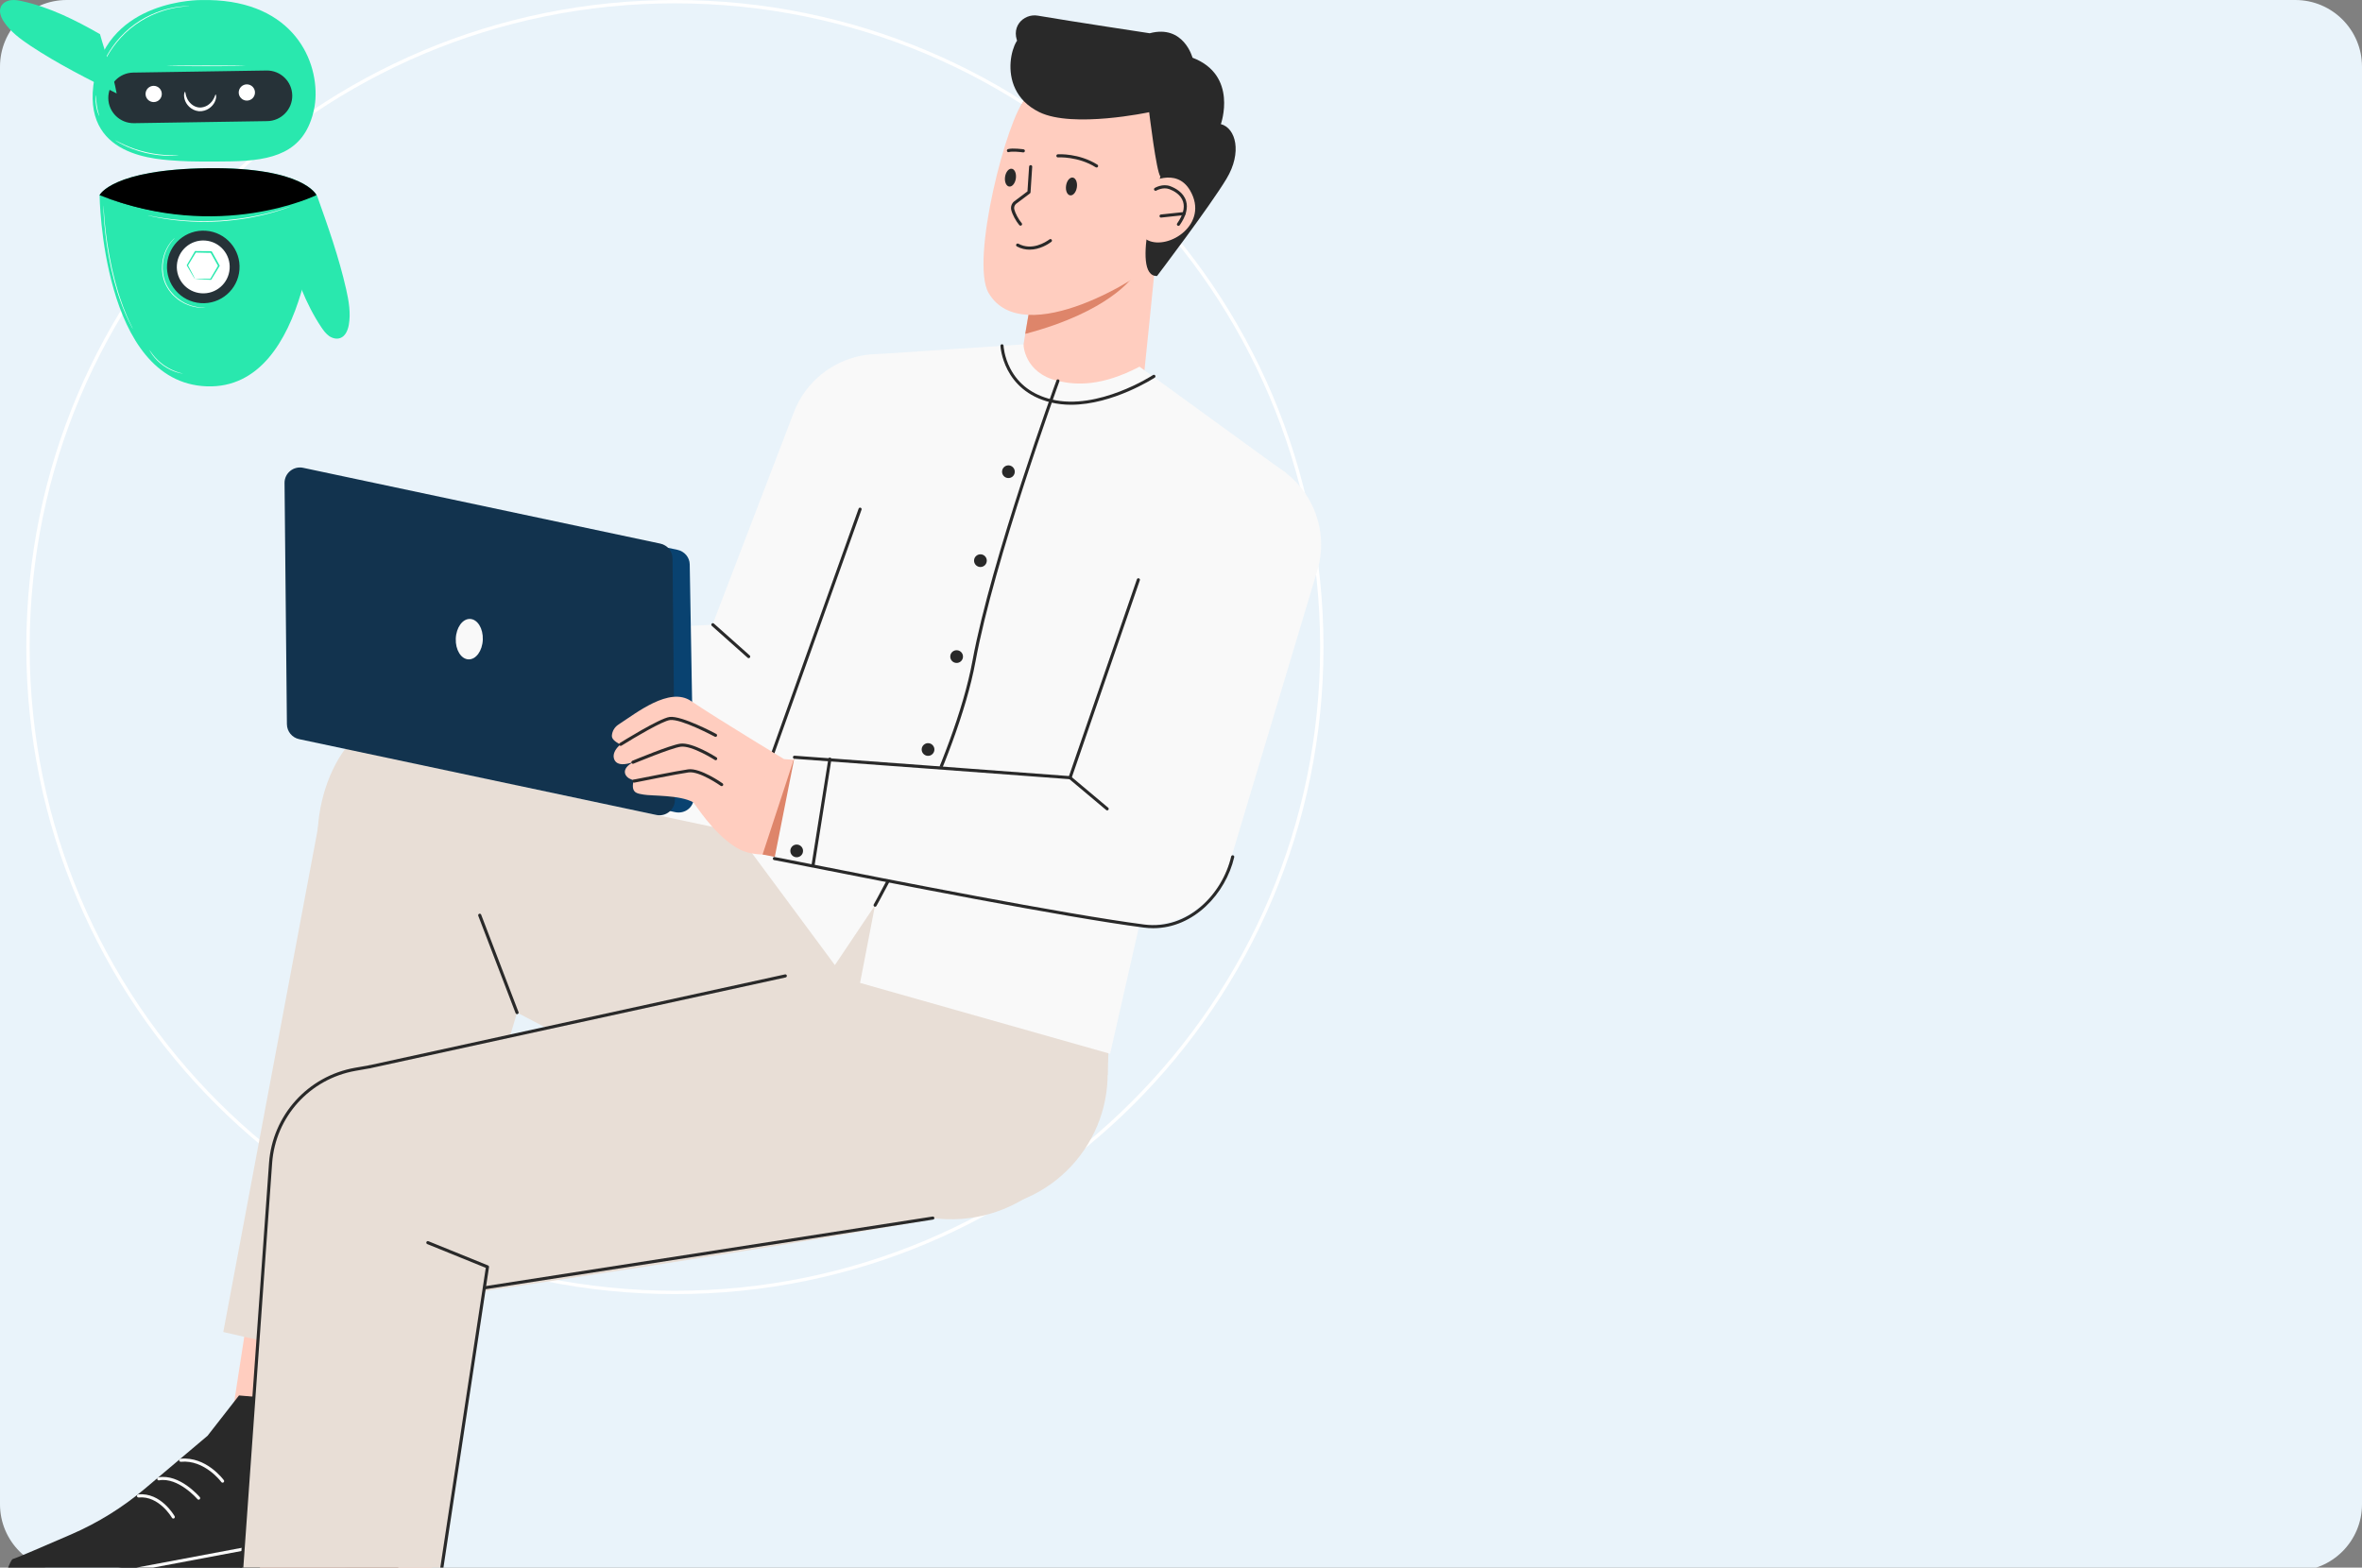 <svg xmlns="http://www.w3.org/2000/svg" xmlns:xlink="http://www.w3.org/1999/xlink" preserveAspectRatio="xMidYMid meet" width="708" height="470" viewBox="0 0 708 470" style="width:100%;height:100%"><rect x="0" y="0" width="708" height="470" fill="#808080" stroke="none"/><defs><animate repeatCount="indefinite" dur="3.92s" begin="0s" xlink:href="#_R_G_L_1_G" fill="freeze" attributeName="opacity" from="0" to="0" keyTimes="0;0.153;0.755;0.908;1" values="0;1;1;0;0" keySplines="0.167 0.167 0.833 0.833;0.167 0.167 0.833 0.833;0.167 0.167 0.833 0.833;0 0 0 0" calcMode="spline"/><animateMotion repeatCount="indefinite" dur="3.92s" begin="0s" xlink:href="#_R_G_L_1_G" fill="freeze" keyTimes="0;0.153;0.755;0.908;1" path="M405 502 C405,502 405,412 405,412 C405,412 405,412 405,412 C405,412 405,552 405,552 C405,552 405,552 405,552 " keyPoints="0;0.39;0.39;1;1" keySplines="0.167 0.167 0.833 0.833;0.167 0.167 0.833 0.833;0.167 0.167 0.833 0.833;0 0 0 0" calcMode="spline"/><animateTransform repeatCount="indefinite" dur="3.92s" begin="0s" xlink:href="#_R_G_L_1_G" fill="freeze" attributeName="transform" from="-198.5 -315" to="-198.5 -315" type="translate" additive="sum" keyTimes="0;1" values="-198.5 -315;-198.5 -315" keySplines="0 0 1 1" calcMode="spline"/><animateTransform repeatCount="indefinite" dur="3.92s" begin="0s" xlink:href="#_R_G_L_0_G_L_1_G_D_12_P_0_G_0_T_0" fill="freeze" attributeName="transform" from="1 0.1" to="1 0.1" type="scale" additive="sum" keyTimes="0;0.228;0.456;0.684;0.912;1" values="1 0.1;1 1;1 0.1;1 1;1 0.1;1 0.1" keySplines="0.167 0.167 0.833 0.833;0.167 0.167 0.833 0.833;0.167 0.167 0.833 0.833;0.167 0.167 0.833 0.833;0 0 0 0" calcMode="spline"/><animateTransform repeatCount="indefinite" dur="3.92s" begin="0s" xlink:href="#_R_G_L_0_G_L_1_G_D_13_P_0_G_0_T_0" fill="freeze" attributeName="transform" from="1 0.1" to="1 0.1" type="scale" additive="sum" keyTimes="0;0.228;0.456;0.684;0.912;1" values="1 0.1;1 1;1 0.1;1 1;1 0.1;1 0.1" keySplines="0.167 0.167 0.833 0.833;0.167 0.167 0.833 0.833;0.167 0.167 0.833 0.833;0.167 0.167 0.833 0.833;0 0 0 0" calcMode="spline"/><animate repeatCount="indefinite" dur="3.92s" begin="0s" xlink:href="#_R_G_L_0_G_L_1_G" fill="freeze" attributeName="opacity" from="1" to="1" keyTimes="0;0.153;1" values="1;1;1" keySplines="0.167 0.167 0.833 0.833;0 0 0 0" calcMode="spline"/><animateMotion repeatCount="indefinite" dur="3.92s" begin="0s" xlink:href="#_R_G_L_0_G_L_1_G" fill="freeze" keyTimes="0;0.153;1" path="M193.75 229.75 C193.75,229.75 193.75,139.75 193.75,139.75 C193.75,139.75 193.75,139.75 193.75,139.75 " keyPoints="0;1;1" keySplines="0.167 0.167 0.833 0.833;0 0 0 0" calcMode="spline"/><animateTransform repeatCount="indefinite" dur="3.92s" begin="0s" xlink:href="#_R_G_L_0_G_L_1_G" fill="freeze" attributeName="transform" from="-52.5 -58" to="-52.5 -58" type="translate" additive="sum" keyTimes="0;1" values="-52.5 -58;-52.5 -58" keySplines="0 0 1 1" calcMode="spline"/><animate repeatCount="indefinite" dur="3.92s" begin="0s" xlink:href="#_R_G_L_0_G_L_0_G" fill="freeze" attributeName="opacity" from="1" to="1" keyTimes="0;0.153;1" values="1;1;1" keySplines="0.167 0.167 0.833 0.833;0 0 0 0" calcMode="spline"/><animateMotion repeatCount="indefinite" dur="3.92s" begin="0s" xlink:href="#_R_G_L_0_G_L_0_G" fill="freeze" keyTimes="0;0.153;1" path="M176.63 241.13 C176.63,241.13 176.63,151.13 176.63,151.13 C176.63,151.13 176.63,151.13 176.63,151.13 " keyPoints="0;1;1" keySplines="0.167 0.167 0.833 0.833;0 0 0 0" calcMode="spline"/><animateTransform repeatCount="indefinite" dur="3.92s" begin="0s" xlink:href="#_R_G_L_0_G_L_0_G" fill="freeze" attributeName="transform" from="-10" to="10" type="rotate" additive="sum" keyTimes="0;0.102;0.204;0.306;0.408;0.51;0.612;0.714;0.816;0.918;1" values="-10;10;-10;10;-10;10;-10;10;-10;10;10" keySplines="0.167 0.167 0.833 0.833;0.167 0.167 0.833 0.833;0.167 0.167 0.833 0.833;0.167 0.167 0.833 0.833;0.167 0.167 0.833 0.833;0.167 0.167 0.833 0.833;0.167 0.167 0.833 0.833;0.167 0.167 0.833 0.833;0.167 0.167 0.833 0.833;0 0 0 0" calcMode="spline"/><animateTransform repeatCount="indefinite" dur="3.92s" begin="0s" xlink:href="#_R_G_L_0_G_L_0_G" fill="freeze" attributeName="transform" from="-32.5 -18.125" to="-32.5 -18.125" type="translate" additive="sum" keyTimes="0;1" values="-32.5 -18.125;-32.5 -18.125" keySplines="0 0 1 1" calcMode="spline"/><animate repeatCount="indefinite" dur="3.92s" begin="0s" xlink:href="#_R_G_L_0_G" fill="freeze" attributeName="opacity" from="0" to="0" keyTimes="0;0.153;0.755;0.908;1" values="0;1;1;0;0" keySplines="0.167 0.167 0.833 0.833;0.167 0.167 0.833 0.833;0.167 0.167 0.833 0.833;0 0 0 0" calcMode="spline"/><animateMotion repeatCount="indefinite" dur="3.92s" begin="0s" xlink:href="#_R_G_L_0_G" fill="freeze" keyTimes="0;0.755;0.908;1" path="M354 235 C354,235 354,235 354,235 C354,235 354,375 354,375 C354,375 354,375 354,375 " keyPoints="0;0;1;1" keySplines="0.167 0.167 0.833 0.833;0.167 0.167 0.833 0.833;0 0 0 0" calcMode="spline"/><animateTransform repeatCount="indefinite" dur="3.92s" begin="0s" xlink:href="#_R_G_L_0_G" fill="freeze" attributeName="transform" from="-354 -235" to="-354 -235" type="translate" additive="sum" keyTimes="0;1" values="-354 -235;-354 -235" keySplines="0 0 1 1" calcMode="spline"/><animate attributeType="XML" attributeName="opacity" dur="4s" from="0" to="1" xlink:href="#time_group"/></defs><g id="_R_G"><g id="_R_G_L_2_G"><path id="_R_G_L_2_G_D_0_P_0" fill="#e9f3fa" fill-opacity="1" fill-rule="nonzero" d=" M0 20 C0,8.95 8.95,0 20,0 C20,0 688,0 688,0 C699.05,0 708,8.95 708,20 C708,20 708,451 708,451 C708,462.05 699.05,471 688,471 C688,471 20,471 20,471 C8.95,471 0,462.05 0,451 C0,451 0,20 0,20z "/></g><g id="_R_G_L_1_G"><path id="_R_G_L_1_G_D_0_P_0" stroke="#ffffff" stroke-linecap="round" stroke-linejoin="round" fill="none" stroke-width="1" stroke-opacity="1" d=" M396.21 194 C396.21,300.86 309.39,387.49 202.3,387.49 C95.2,387.49 8.39,300.86 8.39,194 C8.39,87.13 95.2,0.5 202.3,0.5 C309.39,0.5 396.21,87.13 396.21,194z "/><path id="_R_G_L_1_G_D_1_P_0" fill="#ffcdbf" fill-opacity="1" fill-rule="nonzero" d=" M290.08 136.47 C290.08,136.47 256.99,218.36 256.99,218.36 C251.88,230.81 237.79,236.96 225.16,232.24 C211.97,227.31 205.48,212.46 210.84,199.46 C210.84,199.46 240.65,123.37 240.65,123.37 C245.53,111.54 258.62,105.35 270.89,109.07 C284.9,113.33 295.63,122.94 290.08,136.46 C290.08,136.46 290.08,136.47 290.08,136.47z "/><path id="_R_G_L_1_G_D_2_P_0" fill="#f9f9f9" fill-opacity="1" fill-rule="nonzero" d=" M224.32 234.4 C237.53,239.15 252.17,232.74 257.6,219.81 C257.6,219.81 291.95,138.03 291.95,138.03 C297.89,123.79 287.37,113.23 272.87,107.85 C258.81,102.64 243.17,109.76 237.89,123.77 C237.89,123.77 208.73,199.91 208.73,199.91 C203.23,213.73 210.29,229.36 224.31,234.4 C224.31,234.4 224.32,234.4 224.32,234.4z "/><path id="_R_G_L_1_G_D_3_P_0" fill="#f9f9f9" fill-opacity="1" fill-rule="nonzero" d=" M131.94 191.39 C131.94,191.39 126.9,222.75 126.9,222.75 C126.9,222.75 230.06,235.97 230.06,235.97 C230.06,235.97 230.06,186.48 230.06,186.48 C230.06,186.48 131.94,191.39 131.94,191.39z "/><path id="_R_G_L_1_G_D_4_P_0" fill="#292929" fill-opacity="1" fill-rule="nonzero" d=" M224.41 197.32 C224.3,197.32 224.19,197.28 224.1,197.2 C224.1,197.2 213.36,187.64 213.36,187.64 C213.17,187.47 213.16,187.18 213.33,186.99 C213.5,186.8 213.79,186.78 213.98,186.95 C213.98,186.95 224.72,196.51 224.72,196.51 C224.92,196.68 224.93,196.98 224.76,197.17 C224.67,197.27 224.54,197.32 224.41,197.32z "/><path id="_R_G_L_1_G_D_5_P_0" fill="#292929" fill-opacity="1" fill-rule="nonzero" d=" M302.75 56.1 C302.75,56.1 300.56,31.09 311.47,26.29 C322.38,21.49 330.04,36.03 330.04,36.03 C330.04,36.03 302.75,56.1 302.75,56.1 C302.75,56.1 302.75,56.1 302.75,56.1z "/><path id="_R_G_L_1_G_D_6_P_0" fill="#ffcdbf" fill-opacity="1" fill-rule="nonzero" d=" M342.03 121.51 C341.97,120.46 346.77,76.46 346.73,73.09 C346.69,69.71 310.75,79.74 310.75,79.74 C310.75,79.74 305.02,112.27 304.82,118.03 C303.85,145.55 342.03,121.51 342.03,121.51z "/><path id="_R_G_L_1_G_D_7_P_0" fill="#de856a" fill-opacity="1" fill-rule="nonzero" d=" M339.5 83.05 C339.5,83.05 332.54,93.48 307.31,100.1 C307.31,100.1 311.07,78.25 311.07,78.25 C311.07,78.25 339.5,83.05 339.5,83.05 C339.5,83.05 339.5,83.05 339.5,83.05z "/><path id="_R_G_L_1_G_D_8_P_0" fill="#ffcdbf" fill-opacity="1" fill-rule="nonzero" d=" M329.37 21.59 C317.73,19.99 315.92,21.54 307.42,29.63 C301.95,34.83 290.7,78.25 296.34,87.85 C306.78,105.59 343.84,82.25 346.34,78.38 C348.84,74.5 365.43,39.73 352.69,29.59 C346.99,25.05 337.79,22.75 329.37,21.59 C329.37,21.59 329.37,21.59 329.37,21.59z "/><path id="_R_G_L_1_G_D_9_P_0" fill="#292929" fill-opacity="1" fill-rule="nonzero" d=" M308.62 74.85 C307.4,74.85 306.11,74.59 304.81,73.89 C304.59,73.77 304.5,73.49 304.62,73.26 C304.74,73.04 305.03,72.95 305.25,73.07 C309.32,75.26 313.41,72.62 314.58,71.77 C314.78,71.61 315.07,71.65 315.23,71.86 C315.38,72.07 315.34,72.36 315.13,72.51 C314.22,73.19 311.67,74.85 308.62,74.85 C308.62,74.85 308.62,74.85 308.62,74.85z "/><path id="_R_G_L_1_G_D_10_P_0" fill="#292929" fill-opacity="1" fill-rule="nonzero" d=" M305.9 67.66 C305.77,67.66 305.64,67.6 305.54,67.5 C304.51,66.3 303.43,64.27 303.12,62.97 C302.9,62.04 303.2,61.08 303.91,60.44 C303.92,60.43 303.93,60.43 303.94,60.42 C303.94,60.42 307.98,57.38 307.98,57.38 C307.98,57.38 308.47,49.94 308.47,49.94 C308.49,49.68 308.71,49.49 308.97,49.51 C309.23,49.52 309.42,49.74 309.4,50 C309.4,50 308.9,57.66 308.9,57.66 C308.89,57.8 308.82,57.92 308.71,58 C308.71,58 304.52,61.15 304.52,61.15 C304.08,61.56 303.89,62.17 304.03,62.76 C304.3,63.91 305.32,65.81 306.25,66.9 C306.42,67.09 306.4,67.38 306.2,67.55 C306.12,67.62 306.01,67.66 305.9,67.66 C305.9,67.66 305.9,67.66 305.9,67.66z "/><path id="_R_G_L_1_G_D_11_P_0" fill="#292929" fill-opacity="1" fill-rule="nonzero" d=" M322.79 56.14 C322.58,57.61 321.67,58.7 320.78,58.57 C319.89,58.44 319.33,57.15 319.55,55.67 C319.76,54.2 320.66,53.11 321.56,53.24 C322.45,53.37 323,54.67 322.79,56.14z "/><path id="_R_G_L_1_G_D_12_P_0" fill="#292929" fill-opacity="1" fill-rule="nonzero" d=" M304.5 53.5 C304.29,54.97 303.39,56.06 302.49,55.93 C301.6,55.8 301.05,54.5 301.26,53.03 C301.47,51.55 302.37,50.47 303.27,50.59 C304.16,50.72 304.71,52.02 304.5,53.5z "/><path id="_R_G_L_1_G_D_13_P_0" fill="#292929" fill-opacity="1" fill-rule="nonzero" d=" M328.7 50.23 C328.62,50.23 328.53,50.21 328.45,50.16 C323.13,46.82 317.19,47.18 317.13,47.19 C316.87,47.21 316.66,47.01 316.64,46.76 C316.62,46.5 316.82,46.28 317.07,46.26 C317.32,46.25 323.36,45.88 328.95,49.37 C329.16,49.51 329.23,49.8 329.09,50.01 C329.01,50.15 328.85,50.23 328.7,50.23 C328.7,50.23 328.7,50.23 328.7,50.23z "/><path id="_R_G_L_1_G_D_14_P_0" fill="#292929" fill-opacity="1" fill-rule="nonzero" d=" M306.74 45.69 C306.72,45.69 306.7,45.69 306.68,45.69 C305.83,45.57 303.43,45.31 302.4,45.6 C302.15,45.67 301.89,45.53 301.83,45.28 C301.76,45.03 301.9,44.77 302.15,44.7 C303.58,44.31 306.68,44.75 306.81,44.77 C307.06,44.8 307.24,45.04 307.2,45.29 C307.17,45.52 306.97,45.69 306.74,45.69z "/><path id="_R_G_L_1_G_D_15_P_0" fill="#292929" fill-opacity="1" fill-rule="nonzero" d=" M346.81 82.76 C346.81,82.76 362.65,61.89 367.63,53.61 C372.41,45.67 370.4,38.38 365.95,37.21 C365.95,37.21 371.2,22.54 357.45,17.3 C357.45,17.3 354.82,7.26 344.62,9.97 C344.62,9.97 320.91,6.38 311.05,4.69 C306.81,3.96 302.18,8.3 305.77,14.06 C305.77,14.06 308.65,15.11 306.74,11.61 C304.84,8.11 296.88,26.44 311.55,33.63 C321.58,38.53 344.46,33.64 344.46,33.64 C344.46,33.64 346.63,51.79 347.84,52.9 C347.84,52.9 338.51,82.94 346.81,82.75 C346.81,82.75 346.81,82.76 346.81,82.76z "/><path id="_R_G_L_1_G_D_16_P_0" fill="#ffcdbf" fill-opacity="1" fill-rule="nonzero" d=" M344.14 55 C344.14,55 352.48,49.89 356.7,57.07 C362.62,67.16 350.3,75.06 344.07,72.05 C337.86,69.04 344.14,55 344.14,55z "/><path id="_R_G_L_1_G_D_17_P_0" fill="#292929" fill-opacity="1" fill-rule="nonzero" d=" M353.23 67.72 C353.14,67.72 353.05,67.69 352.97,67.63 C352.75,67.49 352.7,67.2 352.85,66.99 C354.59,64.5 355.19,62.31 354.63,60.5 C353.95,58.3 351.76,57.18 350.51,56.71 C348.6,55.98 346.63,57.13 346.61,57.14 C346.39,57.27 346.11,57.2 345.97,56.98 C345.84,56.76 345.91,56.48 346.13,56.35 C346.23,56.29 348.5,54.95 350.83,55.84 C352.24,56.37 354.72,57.65 355.51,60.22 C356.16,62.33 355.52,64.78 353.61,67.52 C353.52,67.65 353.37,67.72 353.23,67.72 C353.23,67.72 353.23,67.72 353.23,67.72z "/><path id="_R_G_L_1_G_D_18_P_0" fill="#292929" fill-opacity="1" fill-rule="nonzero" d=" M348.02 65.24 C347.78,65.24 347.58,65.06 347.56,64.82 C347.53,64.57 347.72,64.34 347.97,64.31 C347.97,64.31 354.87,63.57 354.87,63.57 C355.13,63.55 355.36,63.73 355.39,63.98 C355.41,64.24 355.23,64.47 354.97,64.49 C354.97,64.49 348.07,65.23 348.07,65.23 C348.07,65.23 348.02,65.23 348.02,65.23 C348.02,65.23 348.02,65.24 348.02,65.24z "/><path id="_R_G_L_1_G_D_19_P_0" fill="#ffcdbf" fill-opacity="1" fill-rule="nonzero" d=" M166.88 260.92 C148.31,316.53 107.47,436.29 107.47,436.29 C107.47,436.29 69.05,427.75 69.05,427.75 C69.05,427.75 97.86,241.22 97.86,241.22 C99.95,226.11 117.62,215.64 135.78,218.4 C156.1,221.49 173.38,241.46 166.88,260.91 C166.88,260.91 166.88,260.92 166.88,260.92z "/><path id="_R_G_L_1_G_D_20_P_0" fill="#de856a" fill-opacity="1" fill-rule="nonzero" d=" M113.12 419.71 C113.12,419.71 74.8,400.52 74.8,400.52 C74.8,400.52 116.52,409.73 116.52,409.73 C116.52,409.73 113.12,419.71 113.12,419.71z "/><path id="_R_G_L_1_G_D_21_P_0" fill="#e8ded6" fill-opacity="1" fill-rule="nonzero" d=" M122.49 412.1 C122.49,412.1 66.93,399.36 66.93,399.36 C66.93,399.36 97.34,237.43 97.34,237.43 C97.34,237.43 165.5,268.51 165.5,268.51 C165.5,268.51 122.49,412.1 122.49,412.1z "/><path id="_R_G_L_1_G_D_22_P_0" fill="#292929" fill-opacity="1" fill-rule="nonzero" d=" M0.3 476.29 C0.3,476.29 1.05,484.14 1.05,484.14 C1.05,484.14 3.41,485.5 3.41,485.5 C3.41,485.5 119.76,474.36 119.76,474.36 C119.76,474.36 118.42,460.43 118.42,460.43 C118.26,458.74 117.29,457.23 115.81,456.37 C115.81,456.37 112.49,421.85 112.49,421.85 C112.49,421.85 71.64,418.38 71.64,418.38 C71.64,418.38 62.22,430.46 62.22,430.46 C62.22,430.46 43.37,446.38 43.37,446.38 C36.75,451.97 29.35,456.56 21.4,460.01 C13.45,463.46 4.41,467.35 3.88,467.4 C3.05,467.48 0.9,474.29 0.4,475.94 C0.33,476.17 0.29,476.29 0.29,476.29 C0.29,476.29 0.3,476.29 0.3,476.29z "/><path id="_R_G_L_1_G_D_23_P_0" fill="#292929" fill-opacity="1" fill-rule="nonzero" d=" M0.87 482.25 C0.87,482.25 1.05,484.14 1.05,484.14 C1.05,484.14 3.41,485.49 3.41,485.49 C3.41,485.49 119.76,474.36 119.76,474.36 C119.76,474.36 119.16,468.08 119.16,468.08 C119.16,468.08 0.87,482.25 0.87,482.25z "/><path id="_R_G_L_1_G_D_24_P_0" fill="#292929" fill-opacity="1" fill-rule="nonzero" d=" M0.3 476.29 C0.3,476.29 1.05,484.14 1.05,484.14 C1.05,484.14 119.61,472.79 119.61,472.79 C119.61,472.79 118.42,460.43 118.42,460.43 C118.26,458.74 117.29,457.22 115.81,456.37 C115.81,456.37 0.4,475.94 0.4,475.94 C0.33,476.17 0.3,476.29 0.3,476.29 C0.3,476.29 0.3,476.29 0.3,476.29z "/><path id="_R_G_L_1_G_D_25_P_0" fill="#f9f9f9" fill-opacity="1" fill-rule="nonzero" d=" M0.46 478.53 C0.24,478.53 0.05,478.38 0.01,478.15 C-0.04,477.9 0.13,477.66 0.38,477.61 C0.38,477.61 115.72,455.92 115.72,455.92 C115.98,455.87 116.22,456.04 116.26,456.29 C116.31,456.54 116.15,456.78 115.89,456.83 C115.89,456.83 0.55,478.53 0.55,478.53 C0.52,478.53 0.49,478.54 0.46,478.54 C0.46,478.54 0.46,478.53 0.46,478.53z "/><path id="_R_G_L_1_G_D_26_P_0" fill="#f9f9f9" fill-opacity="1" fill-rule="nonzero" d=" M66.72 444.53 C66.58,444.53 66.44,444.47 66.34,444.34 C66.29,444.27 61.34,437.59 54.22,438.27 C53.97,438.3 53.74,438.11 53.71,437.85 C53.69,437.6 53.88,437.37 54.13,437.35 C61.79,436.62 66.88,443.5 67.1,443.79 C67.25,444 67.2,444.29 67,444.44 C66.91,444.5 66.82,444.53 66.72,444.53 C66.72,444.53 66.72,444.53 66.72,444.53z "/><path id="_R_G_L_1_G_D_27_P_0" fill="#f9f9f9" fill-opacity="1" fill-rule="nonzero" d=" M59.54 449.63 C59.41,449.63 59.28,449.58 59.19,449.47 C59.13,449.4 53.44,442.82 47.67,443.83 C47.42,443.88 47.18,443.71 47.13,443.45 C47.09,443.2 47.26,442.96 47.51,442.92 C53.81,441.82 59.65,448.58 59.9,448.86 C60.06,449.06 60.04,449.35 59.84,449.52 C59.76,449.59 59.65,449.63 59.54,449.63 C59.54,449.63 59.54,449.63 59.54,449.63z "/><path id="_R_G_L_1_G_D_28_P_0" fill="#f9f9f9" fill-opacity="1" fill-rule="nonzero" d=" M51.94 455.29 C51.78,455.29 51.62,455.21 51.54,455.06 C51.5,454.99 47.69,448.38 41.56,448.97 C41.3,448.99 41.08,448.8 41.05,448.55 C41.03,448.3 41.21,448.07 41.47,448.04 C48.2,447.4 52.18,454.31 52.35,454.6 C52.47,454.82 52.39,455.11 52.17,455.23 C52.1,455.27 52.02,455.29 51.94,455.29z "/><path id="_R_G_L_1_G_D_29_P_0" fill="#e8ded6" fill-opacity="1" fill-rule="nonzero" d=" M129.23 210.99 C119.3,211.32 109.77,216.08 103.58,224.37 C91.83,240.11 91.42,269.53 108.67,278.95 C149.46,301.21 222.78,338.76 266.04,360.94 C272.43,364.22 279.3,365.7 286.04,365.55 C297.51,365.29 308.63,360.33 316.46,351.45 C317.95,349.78 319.31,347.97 320.53,346.02 C330.44,330.26 328.41,310.74 317.43,297.39 C313.52,292.63 308.47,288.65 302.42,285.91 C302.42,285.91 280.47,275.95 280.47,275.95 C280.47,275.95 270.6,271.47 270.6,271.47 C270.6,271.47 202.32,240.51 202.32,240.51 C202.32,240.51 141.19,212.79 141.19,212.79 C137.26,211.44 133.22,210.86 129.24,210.99 C129.24,210.99 129.23,210.99 129.23,210.99z "/><path id="_R_G_L_1_G_D_30_P_0" fill="#e8ded6" fill-opacity="1" fill-rule="nonzero" d=" M332.01 322.34 C332.01,322.34 334.62,247.89 334.62,247.89 C334.62,247.89 245.6,215.13 245.6,215.13 C245.6,215.13 213.31,256.61 216.15,258.71 C218.99,260.81 332.01,322.34 332.01,322.34z "/><path id="_R_G_L_1_G_D_31_P_0" fill="#292929" fill-opacity="1" fill-rule="nonzero" d=" M334.15 258.05 C334.09,258.05 334.04,258.04 333.99,258.02 C333.99,258.02 239.19,223.73 239.19,223.73 C238.95,223.64 238.82,223.37 238.91,223.13 C239,222.89 239.26,222.77 239.51,222.85 C239.51,222.85 334.3,257.15 334.3,257.15 C334.55,257.24 334.67,257.5 334.58,257.74 C334.52,257.93 334.34,258.05 334.15,258.05z "/><path id="_R_G_L_1_G_D_32_P_0" fill="#292929" fill-opacity="1" fill-rule="nonzero" d=" M154.99 304.06 C154.8,304.06 154.63,303.95 154.55,303.77 C154.55,303.77 143.36,274.57 143.36,274.57 C143.27,274.33 143.39,274.07 143.63,273.97 C143.87,273.88 144.14,274 144.23,274.24 C144.23,274.24 155.42,303.43 155.42,303.43 C155.52,303.67 155.4,303.94 155.16,304.03 C155.1,304.05 155.04,304.06 154.99,304.06z "/><path id="_R_G_L_1_G_D_33_P_0" fill="#ffcdbf" fill-opacity="1" fill-rule="nonzero" d=" M146.12 379.84 C135.67,437.53 112.32,561.86 112.32,561.86 C112.32,561.86 74.86,555.29 74.86,555.29 C74.86,555.29 81.37,373.39 81.37,373.39 C81.3,358.15 90.91,342.01 109.28,342.17 C129.83,342.34 149.78,359.65 146.12,379.84z "/><path id="_R_G_L_1_G_D_34_P_0" fill="#de856a" fill-opacity="1" fill-rule="nonzero" d=" M119.95 519.88 C119.95,519.88 75.43,510.73 75.43,510.73 C75.43,510.73 121.4,512.11 121.4,512.11 C121.4,512.11 119.95,519.88 119.95,519.88z "/><path id="_R_G_L_1_G_D_35_P_0" fill="#e8ded6" fill-opacity="1" fill-rule="nonzero" d=" M330.43 310.78 C336.97,333.58 322.63,357.1 299.33,361.78 C245.04,372.7 123.12,390.32 123.12,390.32 C123.12,390.32 77.81,365.6 81.68,346.36 C84.54,332.16 96.29,321.44 110.72,319.86 C110.72,319.86 282.57,282.28 282.57,282.28 C303.56,277.69 324.51,290.17 330.43,310.78 C330.43,310.78 330.43,310.78 330.43,310.78z "/><path id="_R_G_L_1_G_D_36_P_0" fill="#292929" fill-opacity="1" fill-rule="nonzero" d=" M139.84 387.42 C139.61,387.42 139.42,387.25 139.38,387.02 C139.34,386.77 139.51,386.53 139.77,386.49 C139.77,386.49 279.53,364.74 279.53,364.74 C279.79,364.7 280.03,364.87 280.06,365.12 C280.1,365.38 279.93,365.62 279.68,365.65 C279.68,365.65 139.91,387.41 139.91,387.41 C139.89,387.41 139.86,387.42 139.84,387.42z "/><path id="_R_G_L_1_G_D_37_P_0" fill="#e8ded6" fill-opacity="1" fill-rule="nonzero" d=" M149.48 360.15 C149.48,360.15 125.79,513.83 125.79,513.83 C125.79,513.83 69.51,511.67 69.51,511.67 C69.51,511.67 81.22,347.21 81.22,347.21 C81.22,347.21 149.48,360.15 149.48,360.15z "/><path id="_R_G_L_1_G_D_38_P_0" fill="#292929" fill-opacity="1" fill-rule="nonzero" d=" M125.79 514.29 C125.79,514.29 125.77,514.29 125.77,514.29 C125.77,514.29 69.49,512.14 69.49,512.14 C69.36,512.13 69.24,512.07 69.16,511.98 C69.07,511.89 69.03,511.76 69.04,511.64 C69.04,511.64 80.64,348.69 80.64,348.69 C81.66,334.37 92.27,322.63 106.43,320.13 C106.43,320.13 110.63,319.4 110.63,319.4 C110.89,319.35 111.13,319.52 111.17,319.77 C111.22,320.02 111.05,320.26 110.8,320.31 C110.8,320.31 106.59,321.05 106.59,321.05 C92.85,323.47 82.56,334.86 81.57,348.75 C81.57,348.75 70,511.22 70,511.22 C70,511.22 125.39,513.35 125.39,513.35 C125.39,513.35 145.61,380.12 145.61,380.12 C145.61,380.12 128.07,373 128.07,373 C127.83,372.9 127.72,372.63 127.82,372.39 C127.91,372.15 128.19,372.04 128.42,372.14 C128.42,372.14 146.3,379.4 146.3,379.4 C146.5,379.49 146.61,379.69 146.58,379.9 C146.58,379.9 126.26,513.9 126.26,513.9 C126.22,514.13 126.03,514.29 125.8,514.29 C125.8,514.29 125.79,514.29 125.79,514.29z "/><path id="_R_G_L_1_G_D_39_P_0" fill="#292929" fill-opacity="1" fill-rule="nonzero" d=" M16.71 621.33 C16.71,621.33 19.05,628.86 19.05,628.86 C19.05,628.86 21.63,629.71 21.63,629.71 C21.63,629.71 133.29,595.2 133.29,595.2 C133.29,595.2 129.14,581.83 129.14,581.83 C128.63,580.21 127.37,578.92 125.75,578.39 C125.75,578.39 115.47,545.26 115.47,545.26 C115.47,545.26 74.77,550.16 74.77,550.16 C74.77,550.16 68.01,563.89 68.01,563.89 C68.01,563.89 52.79,583.3 52.79,583.3 C47.45,590.12 41.14,596.12 34.06,601.11 C26.98,606.1 18.92,611.75 18.41,611.9 C17.62,612.15 16.9,619.26 16.74,620.97 C16.72,621.2 16.71,621.33 16.71,621.33z "/><path id="_R_G_L_1_G_D_40_P_0" fill="#292929" fill-opacity="1" fill-rule="nonzero" d=" M18.48 627.05 C18.48,627.05 19.05,628.86 19.05,628.86 C19.05,628.86 21.63,629.71 21.63,629.71 C21.63,629.71 133.29,595.2 133.29,595.2 C133.29,595.2 131.42,589.18 131.42,589.18 C131.42,589.18 18.48,627.05 18.48,627.05z "/><path id="_R_G_L_1_G_D_41_P_0" fill="#292929" fill-opacity="1" fill-rule="nonzero" d=" M16.71 621.33 C16.71,621.33 19.05,628.86 19.05,628.86 C19.05,628.86 132.82,593.7 132.82,593.7 C132.82,593.7 129.14,581.83 129.14,581.83 C128.63,580.21 127.37,578.92 125.75,578.39 C125.75,578.39 16.74,620.96 16.74,620.96 C16.72,621.2 16.71,621.33 16.71,621.33 C16.71,621.33 16.71,621.33 16.71,621.33z "/><path id="_R_G_L_1_G_D_42_P_0" fill="#f9f9f9" fill-opacity="1" fill-rule="nonzero" d=" M17.24 623.5 C17.06,623.5 16.88,623.4 16.81,623.22 C16.71,622.98 16.82,622.71 17.06,622.61 C17.06,622.61 125.57,577.96 125.57,577.96 C125.81,577.87 126.08,577.98 126.18,578.21 C126.28,578.45 126.16,578.72 125.93,578.82 C125.93,578.82 17.42,623.47 17.42,623.47 C17.36,623.49 17.3,623.5 17.24,623.5 C17.24,623.5 17.24,623.5 17.24,623.5z "/><path id="_R_G_L_1_G_D_43_P_0" fill="#f9f9f9" fill-opacity="1" fill-rule="nonzero" d=" M75.18 576.77 C75.07,576.77 74.96,576.73 74.87,576.65 C74.81,576.6 68.6,571.05 61.76,573.17 C61.52,573.24 61.26,573.11 61.18,572.86 C61.11,572.62 61.24,572.36 61.49,572.28 C68.84,570.01 75.23,575.72 75.5,575.96 C75.69,576.14 75.7,576.43 75.53,576.62 C75.43,576.72 75.31,576.77 75.18,576.77z "/><path id="_R_G_L_1_G_D_44_P_0" fill="#f9f9f9" fill-opacity="1" fill-rule="nonzero" d=" M69.19 583.22 C69.09,583.22 68.99,583.19 68.91,583.12 C68.84,583.07 61.93,577.78 56.48,579.94 C56.24,580.04 55.97,579.92 55.87,579.68 C55.78,579.44 55.9,579.17 56.13,579.08 C62.08,576.72 69.17,582.15 69.48,582.39 C69.68,582.54 69.71,582.83 69.56,583.04 C69.46,583.15 69.33,583.22 69.19,583.22 C69.19,583.22 69.19,583.22 69.19,583.22z "/><path id="_R_G_L_1_G_D_45_P_0" fill="#f9f9f9" fill-opacity="1" fill-rule="nonzero" d=" M62.9 590.3 C62.77,590.3 62.64,590.25 62.55,590.14 C62.5,590.09 57.42,584.39 51.54,586.21 C51.3,586.28 51.04,586.14 50.96,585.9 C50.88,585.65 51.02,585.39 51.27,585.32 C57.73,583.32 63.03,589.28 63.25,589.53 C63.42,589.72 63.4,590.02 63.21,590.19 C63.12,590.26 63.01,590.3 62.9,590.3z "/><path id="_R_G_L_1_G_D_46_P_0" fill="#292929" fill-opacity="1" fill-rule="nonzero" d=" M110.72 320.32 C110.5,320.32 110.31,320.17 110.27,319.95 C110.21,319.7 110.37,319.46 110.62,319.4 C110.62,319.4 235.29,292.14 235.29,292.14 C235.54,292.09 235.79,292.24 235.85,292.49 C235.9,292.74 235.74,292.99 235.49,293.05 C235.49,293.05 110.82,320.31 110.82,320.31 C110.79,320.31 110.75,320.32 110.72,320.32 C110.72,320.32 110.72,320.32 110.72,320.32z "/><path id="_R_G_L_1_G_D_47_P_0" fill="#f9f9f9" fill-opacity="1" fill-rule="nonzero" d=" M272.11 260.33 C272.11,260.33 156.62,235.82 156.62,235.82 C156.62,235.82 158.19,228.44 158.19,228.44 C158.19,228.44 272.97,256.59 272.97,256.59 C273.98,256.84 274.61,257.84 274.39,258.86 C274.17,259.89 273.15,260.55 272.11,260.33 C272.11,260.33 272.11,260.33 272.11,260.33z "/><path id="_R_G_L_1_G_D_48_P_0" fill="#094270" fill-opacity="1" fill-rule="nonzero" d=" M202.41 243.5 C202.41,243.5 95.37,220.78 95.37,220.78 C93.25,220.33 91.72,218.52 91.68,216.43 C91.68,216.43 90.46,146.49 90.46,146.49 C90.41,143.63 93.11,141.5 96.01,142.12 C96.01,142.12 203.05,164.84 203.05,164.84 C205.17,165.29 206.71,167.1 206.74,169.19 C206.74,169.19 207.96,239.13 207.96,239.13 C208.01,241.98 205.31,244.11 202.41,243.5z "/><path id="_R_G_L_1_G_D_49_P_0" fill="#12334e" fill-opacity="1" fill-rule="nonzero" d=" M196.71 244.33 C196.71,244.33 89.67,221.61 89.67,221.61 C87.55,221.16 86.03,219.3 86,217.14 C86,217.14 85.29,144.82 85.29,144.82 C85.26,141.86 87.99,139.64 90.88,140.26 C90.88,140.26 197.92,162.98 197.92,162.98 C200.04,163.43 201.57,165.29 201.59,167.45 C201.59,167.45 202.3,239.77 202.3,239.77 C202.33,242.73 199.6,244.95 196.71,244.33z "/><path id="_R_G_L_1_G_D_50_P_0" fill="#f9f9f9" fill-opacity="1" fill-rule="nonzero" d=" M144.72 191.78 C144.59,195.13 142.67,197.78 140.43,197.69 C138.2,197.61 136.48,194.82 136.62,191.47 C136.75,188.12 138.66,185.48 140.9,185.57 C143.14,185.65 144.85,188.43 144.72,191.78z "/><path id="_R_G_L_1_G_D_51_P_0" fill="#f9f9f9" fill-opacity="1" fill-rule="nonzero" d=" M385.72 142.01 C385.72,142.01 341.57,109.94 341.57,109.94 C330.21,115.85 322.7,115.51 317.1,114.2 C306.92,111.82 306.78,103.25 306.78,103.25 C306.78,103.25 263.31,106.15 263.31,106.15 C263.31,106.15 256.1,155.22 251.46,172.21 C251.46,172.21 222.38,251.7 222.38,251.7 C222.38,251.7 250.25,289.35 250.25,289.35 C250.25,289.35 262.3,271.39 262.3,271.39 C262.3,271.39 257.8,294.69 257.8,294.69 C257.8,294.69 332.75,315.94 332.75,315.94 C332.75,315.94 364.51,176.26 364.51,176.26 C358.58,149.09 385.72,142.01 385.72,142.01 C385.72,142.01 385.72,142.01 385.72,142.01z "/><path id="_R_G_L_1_G_D_52_P_0" fill="#292929" fill-opacity="1" fill-rule="nonzero" d=" M262.31 271.86 C262.23,271.86 262.15,271.84 262.08,271.8 C261.86,271.67 261.78,271.39 261.9,271.17 C262.14,270.75 285.96,228.32 291.5,198.09 C297.07,167.75 316.47,114.58 316.67,114.05 C316.76,113.8 317.02,113.68 317.26,113.77 C317.51,113.86 317.63,114.13 317.54,114.36 C317.34,114.9 297.97,167.99 292.42,198.26 C286.85,228.63 262.96,271.2 262.71,271.62 C262.63,271.78 262.47,271.86 262.31,271.86z "/><path id="_R_G_L_1_G_D_53_P_0" fill="#292929" fill-opacity="1" fill-rule="nonzero" d=" M295.17 169.5 C295.94,168.79 296,167.58 295.29,166.81 C294.58,166.03 293.37,165.98 292.59,166.69 C291.81,167.39 291.76,168.6 292.47,169.38 C293.18,170.15 294.39,170.21 295.17,169.5z "/><path id="_R_G_L_1_G_D_54_P_0" fill="#292929" fill-opacity="1" fill-rule="nonzero" d=" M288.65 196.94 C288.61,197.99 287.71,198.81 286.66,198.76 C285.6,198.71 284.79,197.82 284.84,196.77 C284.88,195.72 285.78,194.9 286.83,194.95 C287.89,195 288.7,195.89 288.65,196.94z "/><path id="_R_G_L_1_G_D_55_P_0" fill="#292929" fill-opacity="1" fill-rule="nonzero" d=" M279.46 226.12 C280.24,225.41 280.3,224.21 279.58,223.43 C278.88,222.65 277.67,222.6 276.89,223.31 C276.11,224.02 276.06,225.22 276.77,226 C277.48,226.77 278.69,226.83 279.46,226.12z "/><path id="_R_G_L_1_G_D_56_P_0" fill="#292929" fill-opacity="1" fill-rule="nonzero" d=" M303.56 142.84 C304.33,142.13 304.39,140.92 303.68,140.15 C302.97,139.37 301.76,139.31 300.98,140.02 C300.21,140.73 300.15,141.94 300.86,142.71 C301.57,143.49 302.78,143.54 303.56,142.84z "/><path id="_R_G_L_1_G_D_57_P_0" fill="#292929" fill-opacity="1" fill-rule="nonzero" d=" M222.39 252.17 C222.33,252.17 222.28,252.16 222.23,252.14 C221.99,252.05 221.86,251.79 221.95,251.54 C221.95,251.54 257.37,152.5 257.37,152.5 C257.45,152.26 257.72,152.13 257.96,152.22 C258.2,152.31 258.33,152.57 258.24,152.81 C258.24,152.81 222.83,251.86 222.83,251.86 C222.76,252.05 222.58,252.17 222.39,252.17 C222.39,252.17 222.39,252.17 222.39,252.17z "/><path id="_R_G_L_1_G_D_58_P_0" fill="#292929" fill-opacity="1" fill-rule="nonzero" d=" M321.04 121.35 C319.03,121.35 317,121.14 315.02,120.66 C300.57,117.16 299.89,103.83 299.88,103.7 C299.87,103.44 300.07,103.22 300.33,103.21 C300.58,103.2 300.8,103.4 300.81,103.66 C300.81,103.69 300.96,106.9 302.82,110.47 C305.29,115.23 309.48,118.36 315.24,119.76 C329.15,123.13 345.46,112.55 345.62,112.44 C345.84,112.3 346.13,112.36 346.27,112.58 C346.41,112.79 346.35,113.08 346.14,113.22 C345.99,113.31 333.61,121.35 321.04,121.35 C321.04,121.35 321.04,121.35 321.04,121.35z "/><path id="_R_G_L_1_G_D_59_P_0" fill="#ffcdbf" fill-opacity="1" fill-rule="nonzero" d=" M391.76 170.98 C391.76,170.98 367.05,259.72 367.05,259.72 C363.11,272.58 349.64,280 336.63,276.45 C323.04,272.75 322.94,259.56 327.08,246.13 C327.08,246.13 353.45,150.21 353.45,150.21 C357.22,137.98 363.13,137.16 375.69,139.75 C390.04,142.7 396.04,157 391.76,170.98z "/><path id="_R_G_L_1_G_D_60_P_0" fill="#ffcdbf" fill-opacity="1" fill-rule="nonzero" d=" M239.4 230.26 C239.4,230.26 214.48,215.2 207.16,210.19 C200.67,205.74 190.64,213.85 185.4,217.22 C184.25,217.96 183.5,219.19 183.41,220.55 C183.35,221.56 184.29,222.26 185.6,223.04 C187.36,224.08 199.8,218.78 202.6,220.09 C204.57,221.01 231.24,245.17 231.24,245.17 C231.24,245.17 239.4,230.26 239.4,230.26 C239.4,230.26 239.4,230.26 239.4,230.26z "/><path id="_R_G_L_1_G_D_61_P_0" fill="#ffcdbf" fill-opacity="1" fill-rule="nonzero" d=" M239.32 240.44 C239.32,240.44 216.59,223.91 209.27,218.9 C201.95,213.88 190.91,219.67 187.59,222.1 C183.74,224.36 183.53,226.81 184.28,228.01 C185.25,229.54 187.38,229.28 189.71,228.53 C196.98,226.2 202.61,225.8 205.17,227 C207.13,227.92 233.34,253.88 233.34,253.88 C233.34,253.88 239.31,240.44 239.31,240.44 C239.31,240.44 239.32,240.44 239.32,240.44z "/><path id="_R_G_L_1_G_D_62_P_0" fill="#ffcdbf" fill-opacity="1" fill-rule="nonzero" d=" M245.11 246.5 C245.11,246.5 222.37,229.96 215.05,224.95 C207.74,219.94 193.43,226.29 190.18,228.29 C185.55,230.63 187.47,233.12 189.28,233.7 C191.03,234.74 204.56,229.9 207.36,231.22 C209.33,232.13 237.97,254.03 237.97,254.03 C237.97,254.03 245.11,246.5 245.11,246.5 C245.11,246.5 245.11,246.5 245.11,246.5z "/><path id="_R_G_L_1_G_D_63_P_0" fill="#ffcdbf" fill-opacity="1" fill-rule="nonzero" d=" M243.68 252.87 C243.68,252.87 222.31,237.75 215.45,233.14 C208.59,228.54 190.57,231.61 189.78,234.72 C189.25,238.01 191.42,237.91 192.89,238.23 C195.34,238.68 203.72,238.29 207.75,240.52 C208.29,240.82 213.46,249.7 220.77,254.16 C229.35,259.4 243.68,252.88 243.68,252.88 C243.68,252.88 243.68,252.87 243.68,252.87z "/><path id="_R_G_L_1_G_D_64_P_0" fill="#292929" fill-opacity="1" fill-rule="nonzero" d=" M186.04 223.63 C185.89,223.63 185.74,223.55 185.65,223.41 C185.51,223.2 185.58,222.91 185.8,222.77 C186.28,222.47 197.64,215.38 200.69,214.96 C204.3,214.47 214.27,219.83 214.7,220.05 C214.92,220.17 215.01,220.46 214.89,220.68 C214.76,220.91 214.48,220.99 214.26,220.87 C214.15,220.82 204.13,215.44 200.82,215.88 C198.53,216.19 190.32,221.04 186.29,223.56 C186.21,223.61 186.13,223.63 186.04,223.63z "/><path id="_R_G_L_1_G_D_65_P_0" fill="#292929" fill-opacity="1" fill-rule="nonzero" d=" M189.72 229 C189.54,229 189.36,228.89 189.29,228.71 C189.19,228.48 189.3,228.2 189.54,228.1 C190,227.91 200.91,223.36 203.92,222.96 C207.55,222.47 214.48,226.88 214.77,227.07 C214.99,227.21 215.05,227.5 214.91,227.71 C214.78,227.93 214.49,227.99 214.27,227.85 C214.2,227.81 207.34,223.43 204.05,223.88 C201.15,224.27 190.01,228.92 189.9,228.96 C189.84,228.99 189.78,229 189.72,229 C189.72,229 189.72,229 189.72,229z "/><path id="_R_G_L_1_G_D_66_P_0" fill="#292929" fill-opacity="1" fill-rule="nonzero" d=" M216.32 235.7 C216.23,235.7 216.14,235.67 216.05,235.62 C215.99,235.57 209.68,231.13 206.4,231.58 C203.46,231.97 190.31,234.61 190.18,234.64 C189.92,234.69 189.68,234.53 189.63,234.27 C189.58,234.02 189.74,233.78 189.99,233.73 C190.53,233.62 203.31,231.06 206.28,230.66 C209.91,230.16 216.32,234.67 216.59,234.86 C216.8,235.01 216.85,235.3 216.7,235.51 C216.61,235.63 216.46,235.7 216.32,235.7 C216.32,235.7 216.32,235.7 216.32,235.7z "/><path id="_R_G_L_1_G_D_67_P_0" fill="#ffcdbf" fill-opacity="1" fill-rule="nonzero" d=" M334.78 235.17 C334.78,235.17 235.11,227.6 235.11,227.6 C235.11,227.6 224.27,255.21 226.13,255.66 C227.99,256.11 342.94,277.65 342.94,277.65 C342.94,277.65 334.78,235.17 334.78,235.17z "/><path id="_R_G_L_1_G_D_68_P_0" fill="#de856a" fill-opacity="1" fill-rule="nonzero" d=" M237.75 257.99 C237.75,257.99 228.58,256.19 228.58,256.19 C228.58,256.19 238.15,227.03 238.15,227.03 C238.15,227.03 237.75,257.99 237.75,257.99z "/><path id="_R_G_L_1_G_D_69_P_0" fill="#f9f9f9" fill-opacity="1" fill-rule="nonzero" d=" M336.63 276.45 C350.11,280.21 364.16,272.64 368.4,259.33 C368.4,259.33 394.73,171.48 394.73,171.48 C399.39,156.77 390.86,141.15 375.96,137.07 C361.48,133.11 353.09,135.03 349.07,149.46 C349.07,149.46 318.65,244.34 318.65,244.34 C314.68,258.17 322.75,272.58 336.63,276.45 C336.63,276.45 336.63,276.45 336.63,276.45z "/><path id="_R_G_L_1_G_D_70_P_0" fill="#f9f9f9" fill-opacity="1" fill-rule="nonzero" d=" M328.16 233.16 C328.16,233.16 248.74,227.6 248.74,227.6 C248.74,227.6 243.64,259.86 243.64,259.86 C243.64,259.86 340.1,277.11 340.1,277.11 C340.1,277.11 328.16,233.16 328.16,233.16z "/><path id="_R_G_L_1_G_D_71_P_0" fill="#f9f9f9" fill-opacity="1" fill-rule="nonzero" d=" M248.75 227.6 C248.75,227.6 238.15,227.03 238.15,227.03 C238.15,227.03 232.14,257.42 232.14,257.42 C232.14,257.42 243.64,259.86 243.64,259.86 C243.64,259.86 248.75,227.6 248.75,227.6z "/><path id="_R_G_L_1_G_D_72_P_0" fill="#292929" fill-opacity="1" fill-rule="nonzero" d=" M243.7 259.94 C243.68,259.94 243.65,259.94 243.63,259.93 C243.37,259.89 243.2,259.65 243.24,259.4 C243.24,259.4 248.29,227.53 248.29,227.53 C248.33,227.27 248.56,227.1 248.82,227.14 C249.07,227.18 249.25,227.42 249.21,227.67 C249.21,227.67 244.16,259.54 244.16,259.54 C244.12,259.77 243.93,259.94 243.7,259.94z "/><path id="_R_G_L_1_G_D_73_P_0" fill="#292929" fill-opacity="1" fill-rule="nonzero" d=" M240.71 255.11 C240.71,256.17 239.86,257.02 238.8,257.02 C237.75,257.02 236.9,256.17 236.9,255.11 C236.9,254.06 237.75,253.21 238.8,253.21 C239.86,253.21 240.71,254.06 240.71,255.11z "/><path id="_R_G_L_1_G_D_74_P_0" fill="#292929" fill-opacity="1" fill-rule="nonzero" d=" M331.88 242.97 C331.77,242.97 331.67,242.94 331.58,242.86 C331.58,242.86 320.56,233.61 320.56,233.61 C316.64,233.32 240.1,227.6 238.12,227.5 C237.86,227.48 237.67,227.26 237.68,227.01 C237.69,226.75 237.91,226.55 238.17,226.57 C240.2,226.68 317.49,232.45 320.78,232.7 C320.88,232.7 320.97,232.74 321.04,232.81 C321.04,232.81 332.17,242.16 332.17,242.16 C332.37,242.32 332.39,242.61 332.23,242.81 C332.14,242.92 332.01,242.97 331.87,242.97 C331.87,242.97 331.88,242.97 331.88,242.97z "/><path id="_R_G_L_1_G_D_75_P_0" fill="#292929" fill-opacity="1" fill-rule="nonzero" d=" M320.75 233.62 C320.7,233.62 320.65,233.61 320.59,233.6 C320.35,233.52 320.22,233.25 320.31,233.01 C320.31,233.01 340.78,173.68 340.78,173.68 C340.86,173.44 341.13,173.31 341.37,173.39 C341.62,173.48 341.75,173.74 341.66,173.99 C341.66,173.99 321.19,233.31 321.19,233.31 C321.12,233.5 320.94,233.62 320.75,233.62z "/><path id="_R_G_L_1_G_D_76_P_0" fill="#292929" fill-opacity="1" fill-rule="nonzero" d=" M345.68 278.29 C344.76,278.29 343.83,278.23 342.88,278.11 C318.86,275 265.27,264.4 242.38,259.88 C236.6,258.74 232.42,257.91 232.11,257.88 C231.85,257.88 231.66,257.67 231.66,257.41 C231.66,257.16 231.88,256.95 232.14,256.95 C232.14,256.95 232.15,256.95 232.15,256.95 C232.35,256.95 234.31,257.34 242.57,258.97 C265.44,263.5 319.01,274.09 343.01,277.19 C355.95,278.87 366.41,268.13 369.04,256.78 C369.1,256.53 369.35,256.38 369.6,256.43 C369.85,256.49 370.01,256.74 369.95,256.99 C367.41,267.92 357.84,278.29 345.68,278.29 C345.68,278.29 345.68,278.29 345.68,278.29z "/></g><g id="_R_G_L_0_G"><g id="_R_G_L_0_G_L_1_G"><path id="_R_G_L_0_G_L_1_G_D_0_P_0" fill="#29e8ae" fill-opacity="1" fill-rule="nonzero" d=" M86.3 74.85 C88.7,82.97 91.6,91.05 96.3,98.09 C96.96,99.07 97.68,100.05 98.64,100.74 C99.61,101.42 100.9,101.76 102.02,101.34 C103.54,100.77 104.26,99.02 104.55,97.42 C105.18,93.87 104.55,90.24 103.76,86.73 C101.59,77.13 98.28,67.81 94.98,58.53 C91.46,63.83 89.32,69.24 86.3,74.84 "/><path id="_R_G_L_0_G_L_1_G_D_1_P_0" fill="#29e8ae" fill-opacity="1" fill-rule="nonzero" d=" M29.85 58.49 C29.85,58.49 30.43,114.72 61.99,115.83 C93.55,116.92 94.87,58.9 94.87,58.49 C94.87,58.49 91.15,50.1 62.37,50.43 C33.59,50.77 29.86,58.49 29.86,58.49 C29.86,58.49 29.85,58.49 29.85,58.49z "/><path id="_R_G_L_0_G_L_1_G_D_2_P_0" fill="#263238" fill-opacity="1" fill-rule="nonzero" d=" M71.78 80.82 C71.34,86.82 66.13,91.32 60.13,90.88 C54.14,90.44 49.64,85.23 50.08,79.23 C50.52,73.24 55.73,68.74 61.72,69.18 C67.72,69.62 72.22,74.83 71.78,80.82z "/><path id="_R_G_L_0_G_L_1_G_D_3_P_0" fill="#ffffff" fill-opacity="1" fill-rule="nonzero" d=" M68.83 80.61 C68.51,84.98 64.72,88.26 60.34,87.93 C55.97,87.61 52.7,83.82 53.02,79.45 C53.34,75.08 57.13,71.8 61.5,72.12 C65.88,72.44 69.15,76.24 68.83,80.61z "/><path id="_R_G_L_0_G_L_1_G_D_4_P_0" fill="#29e8ae" fill-opacity="1" fill-rule="nonzero" d=" M58.45 83.67 C58.45,83.67 58.93,83.62 59.76,83.6 C60.58,83.58 61.75,83.57 63.17,83.57 C63.17,83.57 63.01,83.65 63.01,83.65 C63.7,82.46 64.52,81.09 65.4,79.57 C65.4,79.57 65.4,79.8 65.4,79.8 C64.68,78.52 63.9,77.13 63.08,75.68 C62.9,75.57 63.33,75.83 63.28,75.8 C63.28,75.8 63.25,75.8 63.25,75.8 C63.25,75.8 63.21,75.8 63.21,75.8 C63.21,75.8 63.13,75.8 63.13,75.8 C63.13,75.8 62.98,75.8 62.98,75.8 C62.98,75.8 62.67,75.8 62.67,75.8 C62.67,75.8 62.06,75.8 62.06,75.8 C61.65,75.78 61.25,75.78 60.85,75.77 C60.07,75.76 59.3,75.74 58.57,75.72 C58.57,75.72 58.77,75.62 58.77,75.62 C57.86,77.11 57.03,78.46 56.31,79.65 C56.31,79.65 56.31,79.46 56.31,79.46 C56.99,80.72 57.54,81.76 57.9,82.49 C58.28,83.22 58.47,83.65 58.46,83.67 C58.44,83.71 58.2,83.34 57.78,82.64 C57.36,81.95 56.75,80.92 56.01,79.63 C56.01,79.63 55.96,79.55 55.96,79.55 C55.96,79.55 56.01,79.45 56.01,79.45 C56.71,78.26 57.51,76.89 58.39,75.37 C58.39,75.37 58.46,75.26 58.46,75.26 C58.46,75.26 58.59,75.26 58.59,75.26 C59.33,75.26 60.09,75.29 60.88,75.29 C61.27,75.29 61.67,75.29 62.08,75.3 C62.08,75.3 62.69,75.3 62.69,75.3 C62.69,75.3 63,75.31 63,75.31 C63,75.31 63.15,75.31 63.15,75.31 C63.15,75.31 63.23,75.31 63.23,75.31 C63.23,75.31 63.27,75.31 63.27,75.31 C63.27,75.31 63.29,75.31 63.29,75.31 C63.29,75.31 63.3,75.31 63.3,75.31 C63.3,75.31 63.7,75.54 63.52,75.44 C64.33,76.89 65.1,78.28 65.81,79.56 C65.81,79.56 65.87,79.68 65.87,79.68 C65.87,79.68 65.81,79.79 65.81,79.79 C64.89,81.28 64.07,82.64 63.35,83.81 C63.35,83.81 63.29,83.9 63.29,83.9 C63.29,83.9 63.2,83.9 63.2,83.9 C61.72,83.86 60.52,83.8 59.71,83.76 C58.89,83.72 58.46,83.69 58.47,83.65 C58.47,83.65 58.45,83.67 58.45,83.67z "/><path id="_R_G_L_0_G_L_1_G_D_5_P_0" fill="#263238" fill-opacity="1" fill-rule="nonzero" d=" M29.72 58.44 C29.72,58.44 29.78,58.45 29.88,58.49 C30,58.53 30.16,58.59 30.36,58.65 C30.79,58.8 31.4,59.02 32.18,59.3 C32.58,59.44 33.02,59.6 33.5,59.77 C33.99,59.93 34.52,60.08 35.09,60.26 C36.24,60.61 37.53,61.05 38.99,61.39 C39.72,61.57 40.49,61.78 41.28,61.98 C42.08,62.19 42.92,62.34 43.78,62.52 C45.51,62.92 47.38,63.18 49.35,63.51 C53.29,64.04 57.65,64.41 62.25,64.43 C66.85,64.41 71.21,64.04 75.15,63.51 C77.12,63.18 78.98,62.92 80.71,62.53 C81.57,62.35 82.42,62.2 83.22,61.99 C84.01,61.79 84.77,61.59 85.5,61.4 C86.97,61.06 88.27,60.62 89.4,60.27 C89.97,60.09 90.51,59.94 90.99,59.78 C91.48,59.61 91.92,59.45 92.32,59.31 C93.1,59.03 93.71,58.81 94.14,58.66 C94.35,58.6 94.51,58.54 94.61,58.5 C94.72,58.47 94.78,58.45 94.78,58.46 C94.78,58.46 94.72,58.49 94.61,58.52 C94.5,58.57 94.35,58.63 94.14,58.71 C93.71,58.87 93.11,59.09 92.33,59.39 C91.93,59.54 91.49,59.7 91.02,59.89 C90.53,60.06 89.99,60.21 89.43,60.4 C88.29,60.76 87,61.21 85.53,61.56 C84.8,61.76 84.03,61.96 83.24,62.16 C82.44,62.37 81.59,62.52 80.74,62.71 C79.01,63.12 77.14,63.39 75.17,63.72 C71.22,64.27 66.85,64.65 62.24,64.66 C57.64,64.63 53.26,64.26 49.32,63.71 C47.35,63.39 45.47,63.11 43.75,62.7 C42.88,62.51 42.04,62.36 41.25,62.15 C40.45,61.95 39.69,61.75 38.96,61.55 C37.5,61.2 36.21,60.75 35.06,60.39 C34.49,60.21 33.95,60.05 33.47,59.88 C32.99,59.69 32.56,59.53 32.16,59.38 C31.38,59.09 30.78,58.86 30.35,58.69 C30.15,58.62 29.99,58.55 29.87,58.51 C29.77,58.47 29.71,58.45 29.71,58.45 C29.71,58.45 29.72,58.44 29.72,58.44z "/><path id="_R_G_L_0_G_L_1_G_D_6_P_0" fill="#000000" fill-opacity="1" fill-rule="nonzero" d=" M29.85 58.49 C29.85,58.49 33.58,50.76 62.36,50.43 C91.13,50.1 94.86,58.49 94.86,58.49 C94.86,58.49 65.83,72.81 29.84,58.49 C29.84,58.49 29.85,58.49 29.85,58.49z "/><path id="_R_G_L_0_G_L_1_G_D_7_P_0" fill="#ffffff" fill-opacity="1" fill-rule="nonzero" d=" M39.76 98.51 C39.76,98.51 39.73,98.49 39.7,98.43 C39.66,98.36 39.62,98.28 39.56,98.17 C39.43,97.92 39.26,97.6 39.05,97.18 C38.94,96.97 38.81,96.73 38.68,96.46 C38.55,96.19 38.42,95.9 38.27,95.59 C37.98,94.97 37.65,94.26 37.34,93.46 C37.18,93.06 37.01,92.64 36.82,92.2 C36.66,91.76 36.49,91.29 36.31,90.82 C35.94,89.88 35.63,88.84 35.25,87.75 C34.58,85.57 33.92,83.14 33.34,80.56 C32.77,77.99 32.34,75.52 32,73.25 C31.69,70.98 31.43,68.94 31.3,67.22 C31.22,66.36 31.17,65.58 31.13,64.9 C31.09,64.21 31.05,63.62 31.03,63.14 C31.02,62.67 31,62.3 31,62.02 C31,62.02 31,61.73 31,61.73 C31,61.73 31,61.64 31,61.64 C31,61.64 31,61.67 31.02,61.73 C31.02,61.81 31.03,61.91 31.04,62.02 C31.07,62.29 31.09,62.67 31.12,63.13 C31.15,63.61 31.19,64.2 31.25,64.88 C31.3,65.57 31.37,66.34 31.45,67.2 C31.61,68.92 31.87,70.96 32.2,73.22 C32.56,75.47 33,77.94 33.56,80.51 C34.14,83.08 34.78,85.5 35.45,87.69 C35.81,88.77 36.11,89.81 36.48,90.76 C36.65,91.23 36.81,91.69 36.97,92.14 C37.15,92.58 37.32,93 37.48,93.4 C37.79,94.21 38.1,94.92 38.38,95.54 C38.52,95.85 38.65,96.14 38.77,96.41 C38.9,96.67 39.01,96.91 39.12,97.13 C39.33,97.55 39.49,97.88 39.61,98.13 C39.65,98.23 39.69,98.32 39.72,98.38 C39.74,98.45 39.77,98.48 39.76,98.48 C39.76,98.48 39.76,98.51 39.76,98.51z "/><path id="_R_G_L_0_G_L_1_G_D_8_P_0" fill="#ffffff" fill-opacity="1" fill-rule="nonzero" d=" M54.95 112.04 C54.95,112.04 54.77,112.04 54.45,111.97 C54.13,111.92 53.67,111.81 53.11,111.65 C52.55,111.49 51.89,111.24 51.19,110.92 C50.5,110.59 49.76,110.17 49.03,109.66 C48.29,109.15 47.65,108.59 47.1,108.05 C46.57,107.5 46.1,106.98 45.76,106.51 C45.42,106.03 45.16,105.64 45,105.36 C44.84,105.08 44.76,104.92 44.77,104.91 C44.8,104.88 45.17,105.51 45.88,106.41 C46.23,106.86 46.69,107.38 47.23,107.91 C47.78,108.44 48.42,108.99 49.13,109.49 C49.85,110 50.58,110.41 51.26,110.75 C51.95,111.08 52.58,111.34 53.13,111.52 C54.22,111.89 54.93,112.02 54.92,112.06 C54.92,112.06 54.95,112.04 54.95,112.04z "/><path id="_R_G_L_0_G_L_1_G_D_9_P_0" fill="#ffffff" fill-opacity="1" fill-rule="nonzero" d=" M61.54 92.2 C61.54,92.2 61.43,92.22 61.24,92.23 C61.05,92.23 60.75,92.27 60.37,92.25 C59.62,92.25 58.52,92.13 57.22,91.75 C56.58,91.55 55.89,91.27 55.17,90.92 C54.47,90.54 53.73,90.11 53.04,89.54 C51.64,88.44 50.34,86.89 49.5,84.99 C48.68,83.08 48.45,81.07 48.6,79.29 C48.66,78.39 48.84,77.56 49.05,76.79 C49.29,76.03 49.54,75.34 49.84,74.73 C50.45,73.52 51.1,72.64 51.62,72.09 C51.85,71.8 52.09,71.62 52.23,71.48 C52.37,71.34 52.45,71.27 52.45,71.28 C52.48,71.3 52.16,71.58 51.68,72.15 C51.19,72.72 50.56,73.6 49.98,74.81 C49.69,75.41 49.45,76.1 49.22,76.85 C49.03,77.61 48.86,78.43 48.8,79.31 C48.66,81.06 48.91,83.03 49.7,84.9 C50.53,86.76 51.8,88.29 53.17,89.38 C53.85,89.94 54.57,90.37 55.26,90.76 C55.96,91.11 56.63,91.4 57.27,91.6 C58.53,91.99 59.62,92.14 60.37,92.17 C61.11,92.2 61.53,92.17 61.53,92.2 C61.53,92.2 61.54,92.2 61.54,92.2z "/><path id="_R_G_L_0_G_L_1_G_D_10_P_0" fill="#29e8ae" fill-opacity="1" fill-rule="nonzero" d=" M60.18 0.02 C60.18,0.02 32.67,-0.31 28.3,23.53 C23.95,47.35 47.22,47.8 53.91,48.25 C56.95,48.46 63.44,48.48 69.17,48.38 C81.85,48.17 90.81,45.71 93.86,33.95 C94.22,32.57 94.45,31.16 94.55,29.73 C95.36,16.82 86.62,-0.62 60.18,0.02z "/><path id="_R_G_L_0_G_L_1_G_D_11_P_0" fill="#263238" fill-opacity="1" fill-rule="nonzero" d=" M80.13 36.31 C80.13,36.31 40.16,36.93 40.16,36.93 C35.97,36.99 32.53,33.66 32.46,29.47 C32.4,25.28 35.74,21.83 39.93,21.76 C39.93,21.76 79.9,21.14 79.9,21.14 C84.09,21.08 87.54,24.42 87.6,28.61 C87.67,32.79 84.32,36.24 80.13,36.31z "/><g id="_R_G_L_0_G_L_1_G_D_12_P_0_G_0_T_0" transform=" translate(46.065, 28.17)"><path id="_R_G_L_0_G_L_1_G_D_12_P_0" fill="#ffffff" fill-opacity="1" fill-rule="nonzero" d=" M2.39 0.47 C2.13,1.79 0.85,2.65 -0.47,2.39 C-1.79,2.13 -2.65,0.85 -2.39,-0.47 C-2.13,-1.79 -0.85,-2.65 0.47,-2.39 C1.79,-2.13 2.65,-0.85 2.39,0.47z "/></g><g id="_R_G_L_0_G_L_1_G_D_13_P_0_G_0_T_0" transform=" translate(73.994, 27.729)"><path id="_R_G_L_0_G_L_1_G_D_13_P_0" fill="#ffffff" fill-opacity="1" fill-rule="nonzero" d=" M2.39 0.47 C2.13,1.79 0.85,2.65 -0.47,2.39 C-1.79,2.13 -2.65,0.85 -2.39,-0.47 C-2.13,-1.79 -0.85,-2.65 0.47,-2.39 C1.79,-2.13 2.65,-0.85 2.39,0.47z "/></g><path id="_R_G_L_0_G_L_1_G_D_14_P_0" fill="#ffffff" fill-opacity="1" fill-rule="nonzero" d=" M55.46 27.52 C55.64,27.54 55.54,28.39 56.08,29.52 C56.34,30.08 56.77,30.7 57.37,31.22 C57.97,31.74 58.78,32.14 59.66,32.23 C60.54,32.3 61.41,32.04 62.1,31.65 C62.78,31.24 63.32,30.71 63.67,30.21 C64.41,29.19 64.47,28.34 64.65,28.35 C64.73,28.35 64.79,28.56 64.79,28.97 C64.79,29.37 64.67,29.96 64.35,30.61 C64.03,31.27 63.46,31.97 62.64,32.52 C61.84,33.06 60.74,33.44 59.56,33.34 C58.39,33.22 57.38,32.66 56.68,31.98 C55.97,31.29 55.54,30.5 55.35,29.8 C55.15,29.1 55.14,28.5 55.21,28.1 C55.29,27.7 55.39,27.51 55.47,27.52 C55.47,27.52 55.46,27.52 55.46,27.52z "/><path id="_R_G_L_0_G_L_1_G_D_15_P_0" fill="#ffffff" fill-opacity="1" fill-rule="nonzero" d=" M56.7 1.8 C56.7,1.8 56.66,1.8 56.6,1.83 C56.52,1.83 56.43,1.84 56.31,1.85 C56.05,1.87 55.67,1.88 55.19,1.95 C54.22,2.03 52.83,2.22 51.13,2.62 C49.43,3.01 47.46,3.65 45.37,4.61 C43.29,5.58 41.12,6.89 39.07,8.57 C37.03,10.27 35.32,12.15 33.98,14.02 C32.63,15.89 31.63,17.7 30.92,19.29 C30.22,20.88 29.77,22.22 29.5,23.15 C29.35,23.61 29.27,23.99 29.2,24.22 C29.16,24.33 29.14,24.43 29.11,24.5 C29.09,24.57 29.08,24.6 29.08,24.6 C29.08,24.6 29.08,24.57 29.09,24.5 C29.1,24.43 29.12,24.33 29.15,24.21 C29.22,23.97 29.28,23.59 29.41,23.12 C29.66,22.17 30.09,20.82 30.79,19.22 C31.47,17.62 32.47,15.77 33.82,13.89 C35.16,12.01 36.88,10.1 38.93,8.39 C40.99,6.69 43.19,5.37 45.3,4.41 C47.4,3.45 49.4,2.82 51.11,2.46 C52.82,2.08 54.22,1.91 55.2,1.86 C55.69,1.82 56.07,1.82 56.33,1.8 C56.33,1.8 56.62,1.8 56.62,1.8 C56.62,1.8 56.72,1.8 56.72,1.8 C56.72,1.8 56.7,1.8 56.7,1.8z "/><path id="_R_G_L_0_G_L_1_G_D_16_P_0" fill="#ffffff" fill-opacity="1" fill-rule="nonzero" d=" M29.76 34.81 C29.76,34.81 29.57,34.5 29.38,33.95 C29.17,33.41 28.96,32.63 28.82,31.75 C28.68,30.87 28.66,30.07 28.68,29.49 C28.7,28.9 28.77,28.55 28.79,28.55 C28.86,28.55 28.76,29.99 29.04,31.72 C29.3,33.45 29.83,34.79 29.76,34.81z "/><path id="_R_G_L_0_G_L_1_G_D_17_P_0" fill="#ffffff" fill-opacity="1" fill-rule="nonzero" d=" M73.53 19.74 C73.53,19.81 68.27,19.85 61.77,19.85 C55.27,19.85 50,19.8 50,19.74 C50,19.69 55.27,19.64 61.77,19.64 C68.27,19.64 73.53,19.69 73.53,19.74z "/><path id="_R_G_L_0_G_L_1_G_D_18_P_0" fill="#ffffff" fill-opacity="1" fill-rule="nonzero" d=" M53.46 46.56 C53.46,46.56 53.4,46.58 53.27,46.59 C53.11,46.6 52.92,46.62 52.7,46.64 C52.45,46.66 52.14,46.68 51.79,46.68 C51.43,46.68 51.02,46.72 50.58,46.7 C49.69,46.7 48.63,46.63 47.45,46.5 C46.28,46.36 44.99,46.16 43.65,45.85 C42.32,45.52 41.08,45.14 39.97,44.74 C38.86,44.32 37.88,43.9 37.08,43.5 C36.67,43.32 36.32,43.12 36.01,42.96 C35.7,42.8 35.43,42.63 35.21,42.51 C35.02,42.39 34.86,42.29 34.72,42.21 C34.61,42.13 34.55,42.1 34.56,42.09 C34.57,42.08 34.62,42.11 34.74,42.16 C34.88,42.24 35.05,42.32 35.25,42.42 C35.47,42.54 35.75,42.68 36.06,42.83 C36.38,42.98 36.74,43.17 37.14,43.34 C37.95,43.72 38.93,44.13 40.03,44.53 C41.14,44.91 42.39,45.29 43.71,45.61 C45.03,45.92 46.31,46.13 47.48,46.28 C48.65,46.42 49.7,46.49 50.59,46.51 C51.03,46.53 51.44,46.52 51.8,46.53 C51.8,46.53 52.71,46.53 52.71,46.53 C52.71,46.53 53.28,46.53 53.28,46.53 C53.41,46.53 53.48,46.53 53.48,46.54 C53.48,46.54 53.46,46.56 53.46,46.56z "/><path id="_R_G_L_0_G_L_1_G_D_19_P_0" fill="#ffffff" fill-opacity="1" fill-rule="nonzero" d=" M87.1 61.93 C87.1,61.93 87.07,61.95 87,61.97 C86.91,62 86.81,62.03 86.69,62.09 C86.4,62.19 86,62.33 85.49,62.52 C84.98,62.7 84.34,62.93 83.59,63.14 C82.84,63.37 82,63.65 81.05,63.88 C80.57,64.01 80.07,64.14 79.55,64.28 C79.04,64.42 78.49,64.53 77.92,64.65 C76.79,64.92 75.58,65.14 74.3,65.39 C71.73,65.81 68.9,66.18 65.9,66.37 C62.9,66.55 60.03,66.53 57.44,66.42 C56.14,66.33 54.9,66.27 53.75,66.14 C53.17,66.07 52.62,66.03 52.09,65.97 C51.56,65.89 51.04,65.83 50.56,65.76 C49.58,65.64 48.71,65.47 47.94,65.34 C47.17,65.21 46.51,65.07 45.97,64.96 C45.45,64.84 45.04,64.75 44.74,64.68 C44.61,64.64 44.5,64.62 44.42,64.6 C44.34,64.58 44.31,64.57 44.31,64.57 C44.31,64.57 44.35,64.57 44.42,64.58 C44.5,64.59 44.61,64.61 44.74,64.63 C45.04,64.69 45.46,64.77 45.98,64.87 C46.52,64.98 47.19,65.11 47.95,65.21 C48.72,65.33 49.59,65.49 50.57,65.6 C51.05,65.66 51.57,65.73 52.1,65.79 C52.62,65.86 53.18,65.9 53.76,65.95 C54.91,66.08 56.15,66.14 57.44,66.21 C60.02,66.32 62.88,66.32 65.88,66.15 C68.86,65.95 71.7,65.6 74.26,65.18 C75.54,64.94 76.75,64.74 77.88,64.47 C78.44,64.34 78.98,64.24 79.51,64.11 C80.03,63.98 80.53,63.85 81,63.73 C81.96,63.51 82.81,63.24 83.56,63.02 C84.31,62.82 84.96,62.6 85.47,62.43 C85.99,62.27 86.38,62.14 86.67,62.04 C86.8,62 86.91,61.98 86.99,61.95 C87.06,61.93 87.09,61.92 87.09,61.93 C87.09,61.93 87.1,61.93 87.1,61.93z "/></g><g id="_R_G_L_0_G_L_0_G"><path id="_R_G_L_0_G_L_0_G_D_0_P_0" fill="#29e8ae" fill-opacity="1" fill-rule="nonzero" d=" M29.95 10.23 C22.61,6.02 14.92,2.18 6.66,0.36 C5.5,0.1 4.31,-0.11 3.14,0.07 C1.97,0.25 0.81,0.89 0.29,1.96 C-0.41,3.43 0.27,5.18 1.18,6.55 C3.16,9.54 6.14,11.73 9.13,13.72 C17.34,19.17 26.17,23.6 34.97,28.02 C33.85,21.76 31.66,16.36 29.97,10.23 "/></g></g></g><g id="time_group"/></svg>